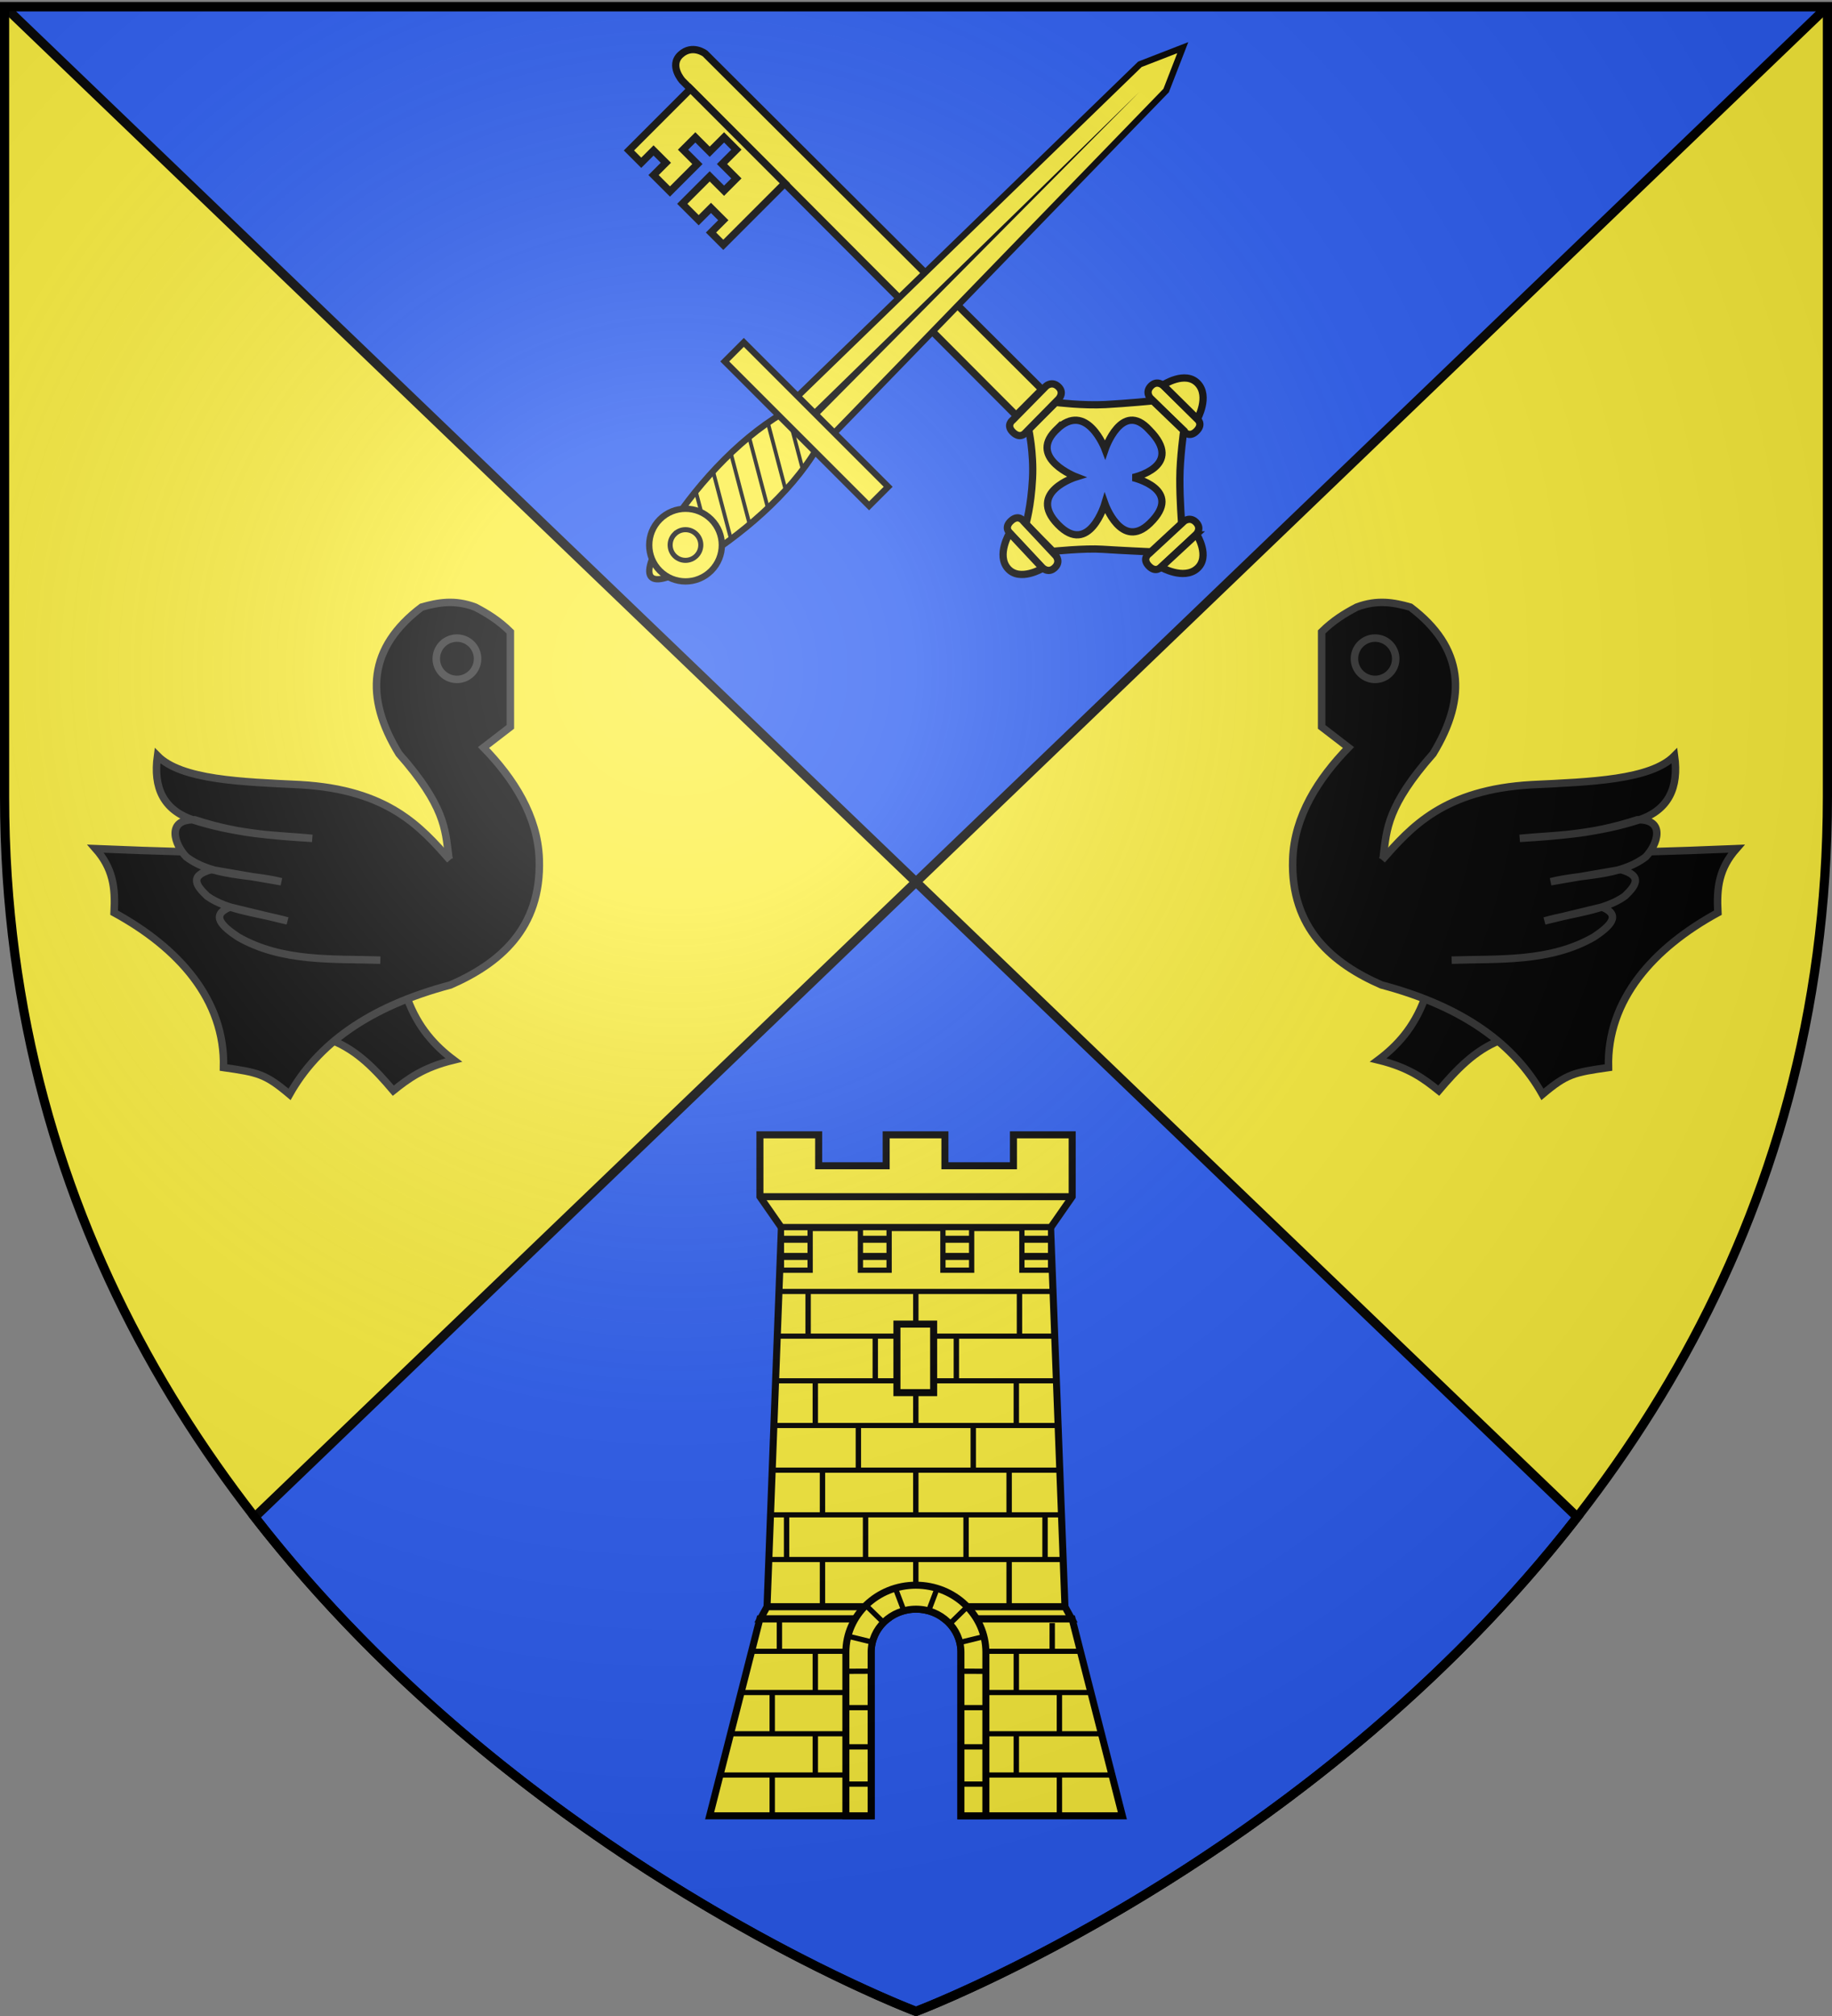 <svg xmlns="http://www.w3.org/2000/svg" xmlns:xlink="http://www.w3.org/1999/xlink" width="600" height="660" version="1.0"><rect width="100%" height="100%" fill="#808080" stroke="none"/><desc>Flag of Canton of Valais (Wallis)</desc><defs><g id="c"><path id="b" d="M0 0v1h.5z" transform="rotate(18 3.157 -.5)"/><use xlink:href="#b" width="810" height="540" transform="scale(-1 1)"/></g><g id="d"><use xlink:href="#c" width="810" height="540" transform="rotate(72)"/><use xlink:href="#c" width="810" height="540" transform="rotate(144)"/></g><g id="g"><path id="f" d="M0 0v1h.5z" transform="rotate(18 3.157 -.5)"/><use xlink:href="#f" width="810" height="540" transform="scale(-1 1)"/></g><g id="h"><use xlink:href="#g" width="810" height="540" transform="rotate(72)"/><use xlink:href="#g" width="810" height="540" transform="rotate(144)"/></g><radialGradient xlink:href="#a" id="l" cx="221.445" cy="226.331" r="300" fx="221.445" fy="226.331" gradientTransform="matrix(1.353 0 0 1.349 -77.63 -85.747)" gradientUnits="userSpaceOnUse"/><linearGradient id="a"><stop offset="0" style="stop-color:white;stop-opacity:.314"/><stop offset=".19" style="stop-color:white;stop-opacity:.251"/><stop offset=".6" style="stop-color:#6b6b6b;stop-opacity:.125"/><stop offset="1" style="stop-color:black;stop-opacity:.125"/></linearGradient><path id="e" d="M2.922 27.673c0-5.952 2.317-9.844 5.579-11.013 1.448-.519 3.307-.273 5.018 1.447 2.119 2.129 2.736 7.993-3.483 9.121.658-.956.619-3.081-.714-3.787-.99-.524-2.113-.253-2.676.123-.824.552-1.729 2.106-1.679 4.108z"/></defs><g style="display:inline"><path d="M300 658.5s298.5-112.32 298.5-397.772V2.176H1.5v258.552C1.5 546.18 300 658.5 300 658.5" style="fill:#fcef3c;fill-opacity:1;fill-rule:evenodd;stroke:none;stroke-width:1px;stroke-linecap:butt;stroke-linejoin:miter;stroke-opacity:1"/><path d="M1.5 2.188 300 288.75 598.5 2.188H1.5zM300 288.75 83.438 496.656C171.806 610.25 300 658.5 300 658.5s128.194-48.251 216.563-161.844z" style="fill:#2b5df2;fill-opacity:1;fill-rule:evenodd;stroke:#000;stroke-width:3;stroke-linecap:butt;stroke-linejoin:miter;stroke-miterlimit:4;stroke-dasharray:none;stroke-opacity:1"/></g><use xlink:href="#i" width="600" height="660" style="display:inline" transform="matrix(-1 0 0 1 599.999 0)"/><g id="i" style="fill:#000;fill-opacity:1;stroke:#313131;stroke-width:1.952;stroke-miterlimit:4;stroke-dasharray:none;stroke-opacity:1;display:inline"><g style="fill:#000;fill-opacity:1;stroke:#313131;stroke-width:1.952;stroke-miterlimit:4;stroke-dasharray:none;stroke-opacity:1;display:inline"><g style="fill:#000;fill-opacity:1;stroke:#313131;stroke-width:2.64;stroke-miterlimit:4;stroke-dasharray:none;stroke-opacity:1"><g style="fill:#000;fill-opacity:1;stroke:#313131;stroke-width:2.507;stroke-miterlimit:4;stroke-dasharray:none;stroke-opacity:1;display:inline"><path d="M-143.977 278.607c-3.567 9.659-9.168 15.76-15.529 20.53 10.376 2.517 15.384 6.376 20.267 10.266 5.834-6.878 11.933-13.423 20.53-16.846l.264-13.687z" style="fill:#000;fill-opacity:1;fill-rule:evenodd;stroke:#313131;stroke-width:2.507;stroke-linecap:butt;stroke-linejoin:miter;stroke-miterlimit:4;stroke-dasharray:none;stroke-opacity:1" transform="matrix(.977 0 0 .977 607.229 54.774)"/><path d="M-178.483 155.68c3.92-3.881 7.84-6.244 11.76-8.3 6.859-2.59 12.514-1.568 17.987 0 17.877 13.495 19.24 30.088 7.61 49.117-15.363 17.442-15.557 25.404-16.603 33.898 37.336.007 75.49-.26 118.297-2.076-5.844 6.649-6.691 13.027-6.227 21.446-21.499 11.734-37.238 29.115-36.665 51.885-11.647 1.67-13.968 2.124-22.137 8.993-9.307-16.562-26.219-29.32-53.96-36.665-16.147-7.057-30.589-18.776-29.747-42.2.514-14.312 8.492-26.884 18.678-37.357l-8.993-6.917z" style="fill:#000;fill-opacity:1;fill-rule:evenodd;stroke:#313131;stroke-width:2.507;stroke-linecap:butt;stroke-linejoin:miter;stroke-miterlimit:4;stroke-dasharray:none;stroke-opacity:1" transform="matrix(.977 0 0 .977 607.229 54.774)"/><path d="M-155.654 164.674a6.918 6.918 0 1 1-13.836 0 6.918 6.918 0 1 1 13.836 0z" style="fill:#000;fill-opacity:1;fill-rule:nonzero;stroke:#313131;stroke-width:2.507;stroke-linecap:butt;stroke-linejoin:miter;marker:none;marker-start:none;marker-mid:none;marker-end:none;stroke-miterlimit:4;stroke-dasharray:none;stroke-dashoffset:0;stroke-opacity:1;visibility:visible;display:inline;overflow:visible" transform="matrix(.977 0 0 .977 609.183 54.774)"/><path d="M-158.235 232.123c9.673-10.944 20.64-23.617 50.315-25.25 19.6-.949 39.726-1.574 47.734-9.684 1.497 10.704-2.03 18.11-11.76 21.445-13.157 4.26-26.623 5.424-40.125 6.226 12.183-1.182 22.672-.792 39.432-6.226 9.749-.277 6.688 8.464 2.768 12.453-9.06 6.791-21.179 5.629-31.823 8.301l23.521-4.053c7.66 2.116 4.785 5.57 1.35 8.862-6.654 4.843-17.705 5.756-26.946 8.335l19.238-4.643c6.895 2.705 2.422 6.623-2.669 10.012-14.835 8.523-31.99 7.248-47.7 7.775" style="fill:#000;fill-opacity:1;fill-rule:evenodd;stroke:#313131;stroke-width:2.507;stroke-linecap:butt;stroke-linejoin:miter;stroke-miterlimit:4;stroke-dasharray:none;stroke-opacity:1" transform="matrix(.977 0 0 .977 607.229 54.774)"/></g></g></g></g><g style="display:inline"><g style="display:inline" transform="translate(-75 -173.473)scale(1.25)"><path d="M259.108 435.997v16.2l5.637 8.1h70.538l5.638-8.1v-16.2h-15.39v8.1h-17.955v-8.1h-15.39v8.1h-17.688v-8.1z" style="fill:#fcef3c;fill-opacity:1;stroke:#000;stroke-width:1.84;stroke-miterlimit:4;stroke-dasharray:none;stroke-opacity:1"/><path d="M260.968 559.596h78.062l-3.762-99.302H264.73z" style="fill:#fcef3c;fill-opacity:1;stroke:#000;stroke-width:1.84;stroke-miterlimit:4;stroke-dasharray:none;stroke-opacity:1"/><path d="m260.97 559.59-1.76 3.2h33.32c2.032-1.606 4.64-2.56 7.48-2.56s5.448.954 7.48 2.56h33.3l-1.76-3.2z" style="fill:#fcef3c;fill-opacity:1;stroke:#000;stroke-width:1.84;stroke-miterlimit:4;stroke-dasharray:none;stroke-opacity:1"/><path d="m259.09 562.79-13.16 51.56h42.32v-42.88c0-3.493 1.667-6.616 4.28-8.68zm48.4 0c2.613 2.064 4.28 5.187 4.28 8.68v42.88h42.3l-13.16-51.56z" style="fill:#fcef3c;fill-opacity:1;stroke:#000;stroke-width:1.84;stroke-miterlimit:4;stroke-dasharray:none;stroke-opacity:1"/><use xlink:href="#j" width="600" height="660" transform="translate(0 70.28)"/><path d="M261.494 546.546h77.089v1.35h-77.089zM261.757 534.846h76.388v1.35h-76.388zM262.677 523.146h74.548v1.35h-74.548zM262.865 511.446h74.116v1.35h-74.116zM263.165 499.746h73.328v1.35h-73.328zM263.409 488.046h72.351v1.35h-72.351zM264.141 476.346h71.569v1.35h-71.569z" style="fill:#000;fill-opacity:1;stroke:none;stroke-width:2;stroke-miterlimit:4;stroke-dasharray:none;stroke-opacity:1"/><path d="M264.74 460.297h7.524v11.154h-7.524zM327.744 460.294h7.524v11.154h-7.524zM307.053 460.294h7.524v11.154h-7.524zM285.431 460.297h7.524v11.154h-7.524z" style="fill:#fcef3c;fill-opacity:1;stroke:#000;stroke-width:1.38;stroke-miterlimit:4;stroke-dasharray:none;stroke-opacity:1"/><path id="j" d="M-488.753 299.245h11.863v1.411h-11.863z" style="fill:#000;fill-opacity:1;stroke:none;stroke-width:2;stroke-miterlimit:4;stroke-dasharray:none;stroke-opacity:1" transform="rotate(-90)"/><use xlink:href="#j" width="600" height="660" transform="translate(-10.621 11.863)"/><use xlink:href="#j" width="600" height="660" transform="translate(0 23.727)"/><path d="M295.004 485.568h9.618v17.949h-9.618z" style="fill:#fcef3c;fill-opacity:1;stroke:#000;stroke-width:1.84;stroke-miterlimit:4;stroke-dasharray:none;stroke-opacity:1"/><use xlink:href="#j" width="600" height="660" transform="translate(15.048 34.69)"/><use xlink:href="#j" width="600" height="660" transform="translate(0 46.554)"/><use xlink:href="#j" width="600" height="660" transform="translate(-13.167 58.417)"/><use xlink:href="#j" width="600" height="660" transform="translate(-28.215)"/><use xlink:href="#j" width="600" height="660" transform="translate(10.621 11.863)"/><use xlink:href="#j" width="600" height="660" transform="translate(33.858 58.417)"/><use xlink:href="#j" width="600" height="660" transform="translate(24.453 70.28)"/><use xlink:href="#j" width="600" height="660" transform="translate(-24.453 46.554)"/><use xlink:href="#j" width="600" height="660" transform="translate(-33.858 58.417)"/><use xlink:href="#j" width="600" height="660" transform="translate(27.16)"/><use xlink:href="#j" width="600" height="660" transform="translate(26.334 23.727)"/><use xlink:href="#j" width="600" height="660" transform="translate(-26.334 23.727)"/><use xlink:href="#j" width="600" height="660" transform="translate(-15.048 34.69)"/><use xlink:href="#j" width="600" height="660" transform="translate(24.453 46.554)"/><use xlink:href="#j" width="600" height="660" transform="translate(13.167 58.417)"/><use xlink:href="#j" width="600" height="660" transform="translate(-24.453 70.28)"/><path d="M307.053 467.848h7.524M307.053 463.348h7.524M327.744 467.848h7.524M327.744 463.348h7.524M285.421 467.848h7.524M285.421 463.348h7.524M264.73 467.848h7.524M264.73 463.348h7.524" style="fill:none;fill-opacity:1;stroke:#000;stroke-width:1.84;stroke-miterlimit:4;stroke-dasharray:none;stroke-opacity:1"/><path id="k" d="M-582.212 325.579h11.531v1.411h-11.531z" style="fill:#000;fill-opacity:1;stroke:none;stroke-width:2;stroke-miterlimit:4;stroke-dasharray:none;stroke-opacity:1" transform="rotate(-90)"/><path d="M248.481 602.987h33.855v1.35h-33.855zM251.224 592.187h30.794v1.35h-30.794zM254.149 581.387h28.137v1.35h-28.137zM257.075 570.587h24.361v1.35h-24.361z" style="fill:#000;fill-opacity:1;stroke:none;stroke-width:2;stroke-miterlimit:4;stroke-dasharray:none;stroke-opacity:1"/><use xlink:href="#k" width="600" height="660" transform="matrix(1 0 0 .942 -63.954 66.339)"/><use xlink:href="#k" width="600" height="660" transform="matrix(1 0 0 .942 0 55.337)"/><use xlink:href="#k" width="600" height="660" transform="matrix(1 0 0 .953 -63.954 37.951)"/><use xlink:href="#k" width="600" height="660" transform="matrix(1 0 0 .716 -62.073 154.093)"/><use xlink:href="#k" width="600" height="660" transform="matrix(1 0 0 .661 9.405 186.644)"/><use xlink:href="#k" width="600" height="660" transform="matrix(1 0 0 .953 11.286 59.551)"/><use xlink:href="#k" width="600" height="660" transform="matrix(1 0 0 .918 -52.668 68.778)"/><use xlink:href="#k" width="600" height="660" transform="matrix(1 0 0 .918 11.286 58.045)"/><use xlink:href="#k" width="600" height="660" transform="matrix(1 0 0 .953 -52.668 27.151)"/><path d="M299.97 553.95c-10.124 0-18.34 7.872-18.34 17.56v42.84h6.62v-42.86c0-6.21 5.27-11.26 11.76-11.26s11.76 5.05 11.76 11.26v42.86h6.54v-42.84c0-9.688-8.217-17.56-18.34-17.56z" style="fill:#fcef3c;fill-opacity:1;stroke:#000;stroke-width:1.84;stroke-miterlimit:4;stroke-dasharray:none;stroke-opacity:1"/><path d="M281.34 606.04h7.133M281.524 596.29h6.949M281.707 586.016h6.583M281.64 576.503l6.613-.028M282.458 567.37l5.815 1.424M286.524 558.873l4.525 4.42M294.683 554.988l2.194 5.774M318.124 606.04h-7.132M317.941 596.29h-6.949M317.758 586.016h-6.583M317.825 576.503l-6.612-.028M317.718 567.426l-5.815 1.423M313.238 559.775l-4.525 4.42M305.538 554.786l-2.194 5.775" style="fill:#000;fill-opacity:1;stroke:#000;stroke-width:1.38;stroke-miterlimit:4;stroke-dasharray:none;stroke-opacity:1"/><path d="M259.108 452.197h81.813" style="fill:#fff;fill-opacity:1;stroke:#000;stroke-width:1.84;stroke-miterlimit:4;stroke-dasharray:none;stroke-opacity:1"/><path d="M318.042 570.587h24.563v1.35h-24.563zM317.796 581.387h28.066v1.35h-28.066zM318.187 592.187h30.391v1.35h-30.391zM318.177 602.987h32.982v1.35h-32.982z" style="fill:#000;fill-opacity:1;stroke:none;stroke-width:2;stroke-miterlimit:4;stroke-dasharray:none;stroke-opacity:1"/></g></g><path d="m253.146 261.483.106 16.149s.434 2.901-3.167 2.876-3.068-3.058-3.068-3.058l-.106-16.287s.12-2.76 3.168-2.738 3.067 3.058 3.067 3.058z" style="fill:#fcef3c;fill-opacity:1;fill-rule:evenodd;stroke:#000;stroke-width:2.5;stroke-linecap:butt;stroke-linejoin:miter;stroke-miterlimit:4;stroke-dasharray:none;stroke-opacity:1" transform="rotate(-45 163.419 17.615)scale(.95)"/><path d="M253.279 277.795s8.58-2.467 8.763-8.573c.187-6.241-8.863-8.106-8.863-8.106zM209.636 239.178s-4.376 6.905-11.017 12.902c-7.27 6.564-12.72 9.483-12.72 9.483l-.084 13.254s8.495 6.906 12.579 11.566c4.083 4.66 11.41 12.677 11.41 12.677l14.028.52s5.505-6.46 10.666-11.565c5.16-5.105 12.649-10.735 12.649-10.735l-.296-14.76s-6.858-5.639-12.424-10.637c-5.867-5.27-11.622-12.663-11.622-12.663zm6.711 6.852c14.537.188 7.063 16.645 7.063 16.645s16.121-7.945 15.492 6.008c-.038 17.76-15.604 7.668-15.604 7.668s9.717 15.488-6.965 15.266c-13.66-.181-6.219-15.759-6.219-15.759s-16.745 9.066-16.532-6.345c.214-15.545 16.026-7.176 16.026-7.176s-7.093-16.004 6.022-16.293c.241-.006.486-.017.717-.014z" style="fill:#fcef3c;fill-opacity:1;fill-rule:evenodd;stroke:#000;stroke-width:2.5;stroke-linecap:butt;stroke-linejoin:miter;stroke-miterlimit:4;stroke-dasharray:none;stroke-opacity:1" transform="rotate(-45 163.419 17.615)scale(.95)"/><g style="fill:#fcef3c;fill-opacity:1;stroke:#000;stroke-width:7.437;stroke-miterlimit:4;stroke-dasharray:none;stroke-opacity:1"><path d="m133.94 681.405-29.36 38.128s-6.248 6.091 2.225 12.616 12.69-1.649 12.69-1.649l29.612-38.454s4.693-6.77-2.477-12.29-12.69 1.649-12.69 1.649z" style="fill:#fcef3c;fill-opacity:1;fill-rule:evenodd;stroke:#000;stroke-width:7.437;stroke-linecap:butt;stroke-linejoin:miter;stroke-miterlimit:4;stroke-dasharray:none;stroke-opacity:1" transform="matrix(-.031 -.316 -.32 .031 613.83 196.32)"/><path d="M104.221 719.872s-15.63-21.544-5.05-36.366c10.815-15.152 35.355-3.03 35.355-3.03z" style="fill:#fcef3c;fill-opacity:1;fill-rule:evenodd;stroke:#000;stroke-width:7.437;stroke-linecap:butt;stroke-linejoin:miter;stroke-miterlimit:4;stroke-dasharray:none;stroke-opacity:1" transform="matrix(-.031 -.316 -.32 .031 613.83 196.32)"/></g><path d="m179.24 276.07.533-16.131s-.32-2.915 3.28-2.749c3.6.167 2.945 3.175 2.945 3.175l-.537 16.27s-.23 2.75-3.275 2.61-2.946-3.174-2.946-3.174z" style="fill:#fcef3c;fill-opacity:1;fill-rule:evenodd;stroke:#000;stroke-width:2.5;stroke-linecap:butt;stroke-linejoin:miter;stroke-miterlimit:4;stroke-dasharray:none;stroke-opacity:1" transform="rotate(-45 163.419 17.615)scale(.95)"/><path d="M179.752 259.774s-8.676 2.128-9.1 8.218c-.433 6.226 8.541 8.444 8.541 8.444z" style="fill:#fcef3c;fill-opacity:1;fill-rule:evenodd;stroke:#000;stroke-width:2.5;stroke-linecap:butt;stroke-linejoin:miter;stroke-miterlimit:4;stroke-dasharray:none;stroke-opacity:1" transform="rotate(-45 163.419 17.615)scale(.95)"/><path d="m224.279 239.107-16.204.133s-2.899.438-2.977-3.15c-.079-3.59 2.98-3.062 2.98-3.062l16.342-.134s2.773.115 2.839 3.152-2.98 3.061-2.98 3.061zM222.33 68.742s-.75-5.487-6.258-5.723c-5.507-.236-5.919 6.76-5.919 6.76l-.18 162.94 12.637-.022z" style="fill:#fcef3c;fill-opacity:1;fill-rule:evenodd;stroke:#000;stroke-width:2.5;stroke-linecap:butt;stroke-linejoin:miter;stroke-miterlimit:4;stroke-dasharray:none;stroke-opacity:1;display:inline" transform="rotate(-45 163.419 17.615)scale(.95)"/><path d="M180.153 73.778v6h6v6h-6v8h13.375v-7h6v7h7v6h-7v7h-6v-7h-13.375v8h6v6h-6v6h30v-46z" style="fill:#fcef3c;fill-opacity:1;stroke:#000;stroke-width:2.5;stroke-miterlimit:4;stroke-dasharray:none;stroke-opacity:1" transform="rotate(-45 163.419 17.615)scale(.95)"/><path d="M254.813 227.22c10.214-41.608 23.143-41.608 32.857 0 9.714 41.606 12.714 92.82 2 134.428-10.714 41.607-28.143 41.607-38.857 0s-6.214-92.822 4-134.429z" style="fill:#fcef3c;fill-opacity:1;fill-rule:nonzero;stroke:#000;stroke-width:5;stroke-miterlimit:4;stroke-dasharray:none;stroke-opacity:1" transform="rotate(-135 185.08 113.987)scale(.413)"/><path d="M244.457 371.58h41.416l-6 385.858-14.708 33.356-14.708-33.356z" style="fill:#fcef3c;fill-opacity:1;fill-rule:nonzero;stroke:#000;stroke-width:5;stroke-miterlimit:4;stroke-opacity:1" transform="rotate(-135 184.032 113.553)scale(.413)"/><path d="m263.156 375.063 1.496 367.03 4.504-367.03z" style="fill:#000;fill-opacity:1;fill-rule:evenodd;stroke:none;stroke-width:4;stroke-linecap:butt;stroke-linejoin:miter;stroke-miterlimit:4;stroke-dasharray:none;stroke-opacity:1" transform="rotate(-135 184.032 113.553)scale(.413)"/><path d="M259.285 206.733c-.39.943-.77 1.874-1.125 2.812l31.343 18.25c-.312-1.337-.64-2.667-.968-4zm-5.5 16.812q-.398 1.499-.782 3l41 23.907a339 339 0 0 0-.656-3.875zm-4.157 17.563c-.217 1.03-.448 2.06-.656 3.094l47.875 27.875c-.12-1.232-.241-2.458-.375-3.688zm-3.312 18.094a332 332 0 0 0-.469 3.156l52.344 30.5a307 307 0 0 0-.125-3.531zm-2.313 18.656c-.104 1.085-.22 2.164-.312 3.25l54.437 31.719c.043-1.138.065-2.269.094-3.407zm-1.28 19.25a305 305 0 0 0-.095 3.406l54.125 31.531c.116-1.09.21-2.19.313-3.281zm-.001 20c.04 1.177.07 2.354.125 3.531l51.25 29.844c.08-.362.17-.734.25-1.094.118-.68.232-1.35.344-2.031zm1.469 20.844c.187 1.253.37 2.517.562 3.78l45.188 26.344c.283-.997.552-1.994.812-3z" style="fill:#000;fill-opacity:1;fill-rule:nonzero;stroke:none;stroke-width:5;stroke-miterlimit:4;stroke-opacity:1" transform="rotate(-135 185.08 113.987)scale(.413)"/><path d="M189.307 358.073h161.869v21.378H189.307z" style="fill:#fcef3c;fill-opacity:1;fill-rule:nonzero;stroke:#000;stroke-width:5;stroke-miterlimit:4;stroke-dasharray:none;stroke-opacity:1" transform="rotate(-135 185.08 113.987)scale(.413)"/><path d="M317.693 37.924c.006 15.904-12.885 28.8-28.79 28.8-15.903 0-28.795-12.896-28.789-28.8-.006-15.904 12.886-28.8 28.79-28.8s28.795 12.896 28.789 28.8z" style="fill:#fcef3c;fill-opacity:1;fill-rule:nonzero;stroke:#000;stroke-width:5;stroke-miterlimit:4;stroke-dasharray:none;stroke-opacity:1" transform="rotate(-135 205.633 75.27)scale(.413)"/><path d="M161.624 35.904c.003 7.813-6.33 14.148-14.142 14.148s-14.145-6.335-14.142-14.148c-.003-7.812 6.33-14.147 14.142-14.147 7.813 0 14.145 6.335 14.142 14.147z" style="fill:#fcef3c;fill-opacity:1;fill-rule:nonzero;stroke:#000;stroke-width:4.656;stroke-miterlimit:4;stroke-dasharray:none;stroke-opacity:1" transform="rotate(-135 172.742 59.935)scale(.355)"/><path d="M300 658.5s298.5-112.32 298.5-397.772V2.176H1.5v258.552C1.5 546.18 300 658.5 300 658.5" style="opacity:1;fill:url(#l);fill-opacity:1;fill-rule:evenodd;stroke:none;stroke-width:1px;stroke-linecap:butt;stroke-linejoin:miter;stroke-opacity:1"/><path d="M300 658.5S1.5 546.18 1.5 260.728V2.176h597v258.552C598.5 546.18 300 658.5 300 658.5z" style="opacity:1;fill:none;fill-opacity:1;fill-rule:evenodd;stroke:#000;stroke-width:3;stroke-linecap:butt;stroke-linejoin:miter;stroke-miterlimit:4;stroke-dasharray:none;stroke-opacity:1"/></svg>